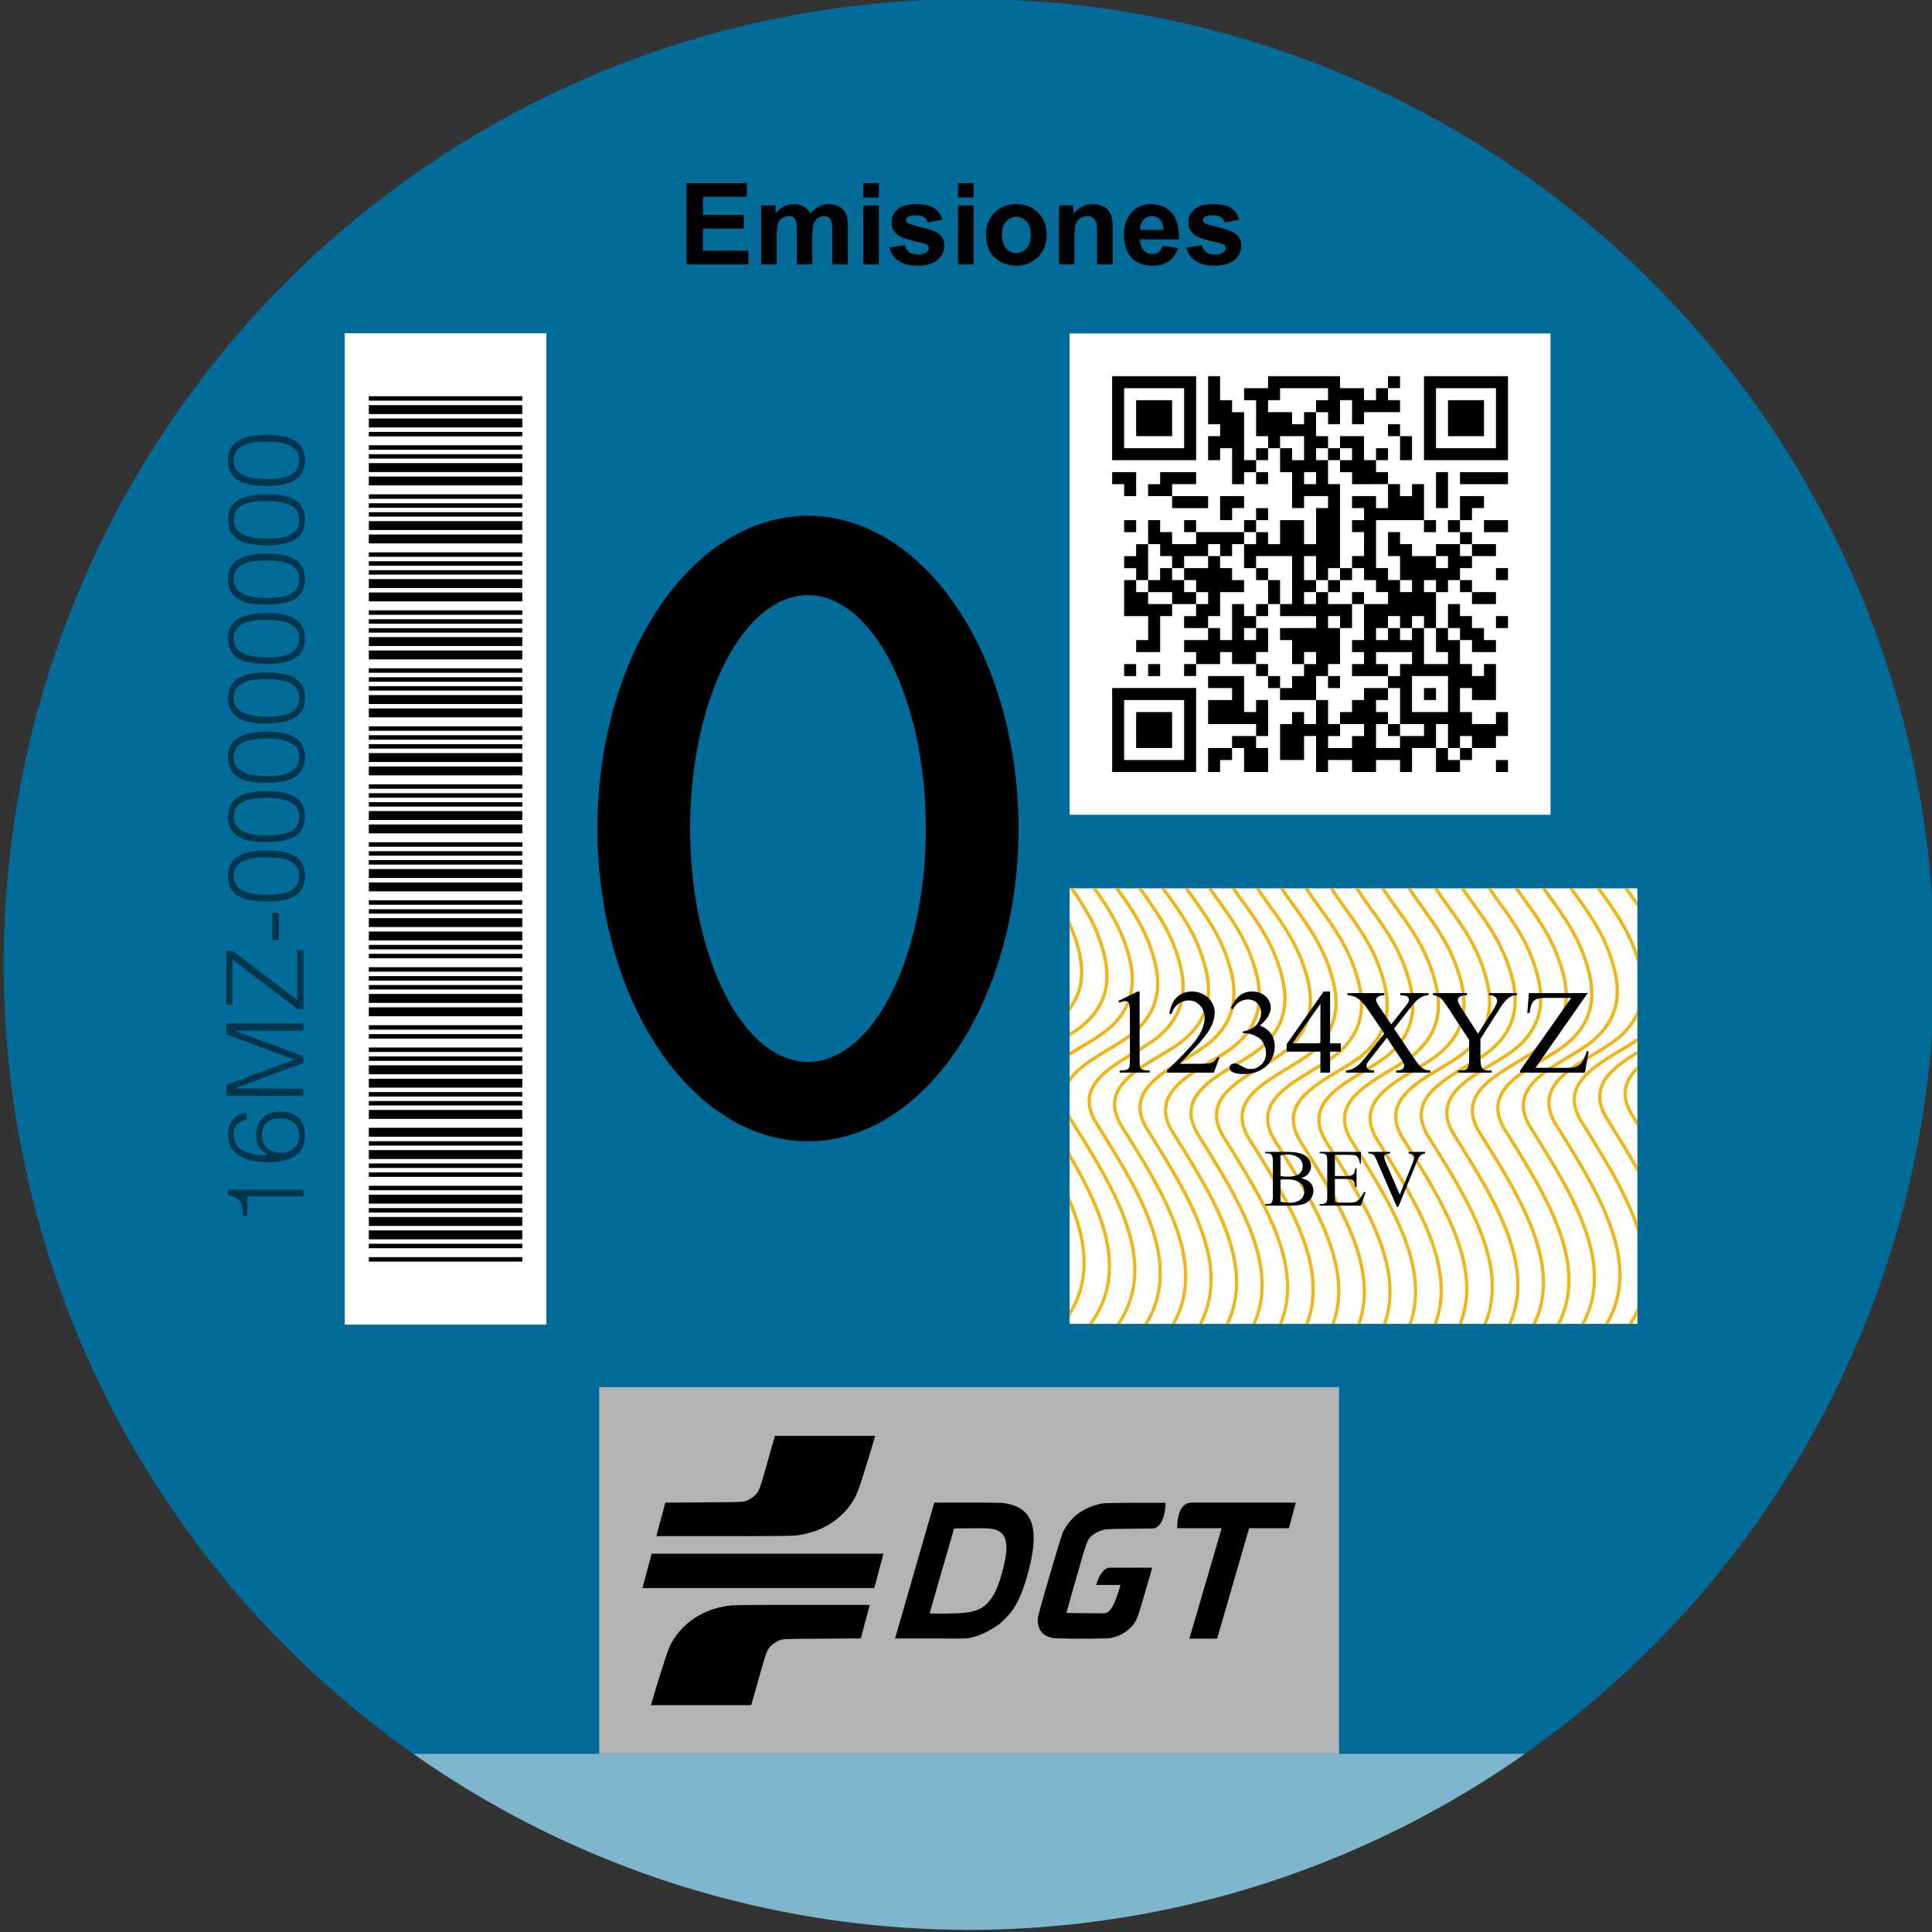 <svg xmlns="http://www.w3.org/2000/svg" width="500.2" height="500.2" viewBox="0 0 132.345 132.345"><rect x="0" y="0" width="132.345" height="132.345" fill="#333333" stroke="none"/><g transform="matrix(1.582 0 0 1.582 1076.624 -439.746)"><circle style="opacity:1;fill:#016c9a;fill-opacity:1;fill-rule:nonzero;stroke:none;stroke-width:.335;stroke-linecap:butt;stroke-linejoin:miter;stroke-miterlimit:4;stroke-dasharray:none;stroke-dashoffset:0;stroke-opacity:1;paint-order:fill markers stroke" cx="-638.583" cy="319.729" r="41.803"/><path style="opacity:1;fill:#fff;fill-opacity:1;fill-rule:nonzero;stroke:none;stroke-width:.227;stroke-linecap:butt;stroke-linejoin:miter;stroke-miterlimit:4;stroke-dasharray:none;stroke-dashoffset:0;stroke-opacity:1;paint-order:fill markers stroke" d="M-634.232 292.406h20.824v20.843h-20.824z"/><path style="opacity:1;fill:#fff;fill-opacity:1;fill-rule:nonzero;stroke:none;stroke-width:.225;stroke-linecap:butt;stroke-linejoin:miter;stroke-miterlimit:4;stroke-dasharray:none;stroke-dashoffset:0;stroke-opacity:1;paint-order:fill markers stroke" d="M-665.619 292.397h8.731v42.928h-8.731z"/><g style="font-style:normal;font-weight:400;font-size:40px;line-height:125%;font-family:sans-serif;letter-spacing:0;word-spacing:4.26px;opacity:.5;fill:#000;fill-opacity:1;stroke:none;stroke-width:1px;stroke-linecap:butt;stroke-linejoin:miter;stroke-opacity:1" aria-label="16MZ-00000000"><path style="font-style:normal;font-variant:normal;font-weight:400;font-stretch:normal;font-family:HelvLight;-inkscape-font-specification:HelvLight;letter-spacing:.98px" d="M-569.227 436.12h-2.56v-20.96h-7.28v-1.68q3.96 0 5.56-1.2 1.64-1.2 2.24-4.36h2.04zM-540.061 427.52q0 4.32-2.4 6.76-2.36 2.4-6.56 2.4-4.76 0-7.24-3.12-2.72-3.4-2.72-10.48 0-6.08 1.92-9.92 2.6-5.24 8.32-5.24 3.28 0 5.4 1.6 2.4 1.84 2.84 5.32h-2.64q-.44-2.16-1.68-3.4-1.4-1.36-3.68-1.36-4.28 0-6.24 3.72-1.68 3.2-1.68 9.04 1.52-2.24 3.2-3.32 1.72-1.08 4.08-1.08 4.32 0 6.68 2.4 2.4 2.36 2.4 6.68zm-2.56-.16q0-3.16-1.52-4.88-1.64-1.88-4.88-1.88-2.96 0-4.72 2.04-1.72 2.04-1.72 4.92 0 2.92 1.56 4.84 1.72 2.12 4.88 2.12 3.04 0 4.72-1.96 1.68-2 1.68-5.2zM-507.175 436.12h-2.72v-25.68l-9.52 25.68h-2.56l-9.48-25.68-.08 25.68h-2.72v-28.8h4.16l9.44 25.4 9.36-25.4h4.12zM-479.876 436.12h-21.92v-2.28l18.44-24.2h-16.88v-2.32h20.24v2.28l-18.44 24.2h18.56zM-465.882 426.96h-10.12v-2.48h10.12z" transform="matrix(0 -.116 .116 0 -717.995 263.451)"/><path style="letter-spacing:-.103px" d="M-442.623 422.56q0 6.44-1.8 9.8-2.32 4.32-7.68 4.32-5.4 0-7.72-4.24-1.88-3.44-1.88-10.16 0-6.52 1.72-9.88 2.32-4.48 7.84-4.48t7.8 4.6q1.72 3.44 1.72 10.04zm-2.56-.36q0-5.72-1.4-8.6-1.72-3.52-5.64-3.52-3.76 0-5.48 3.68-1.44 3.08-1.44 8.8 0 5.36 1.2 8.12 1.68 3.84 5.8 3.84t5.76-4q1.2-2.88 1.2-8.32zM-420.46 422.56q0 6.44-1.8 9.8-2.32 4.32-7.68 4.32-5.4 0-7.72-4.24-1.88-3.44-1.88-10.16 0-6.52 1.72-9.88 2.32-4.48 7.84-4.48t7.8 4.6q1.72 3.44 1.72 10.04zm-2.56-.36q0-5.72-1.4-8.6-1.72-3.52-5.64-3.52-3.76 0-5.48 3.68-1.44 3.08-1.44 8.8 0 5.36 1.2 8.12 1.68 3.84 5.8 3.84t5.76-4q1.2-2.88 1.2-8.32zM-398.298 422.56q0 6.44-1.8 9.8-2.32 4.32-7.68 4.32-5.4 0-7.72-4.24-1.88-3.44-1.88-10.16 0-6.52 1.72-9.88 2.32-4.48 7.84-4.48t7.8 4.6q1.72 3.44 1.72 10.04zm-2.56-.36q0-5.72-1.4-8.6-1.72-3.52-5.64-3.52-3.76 0-5.48 3.68-1.44 3.08-1.44 8.8 0 5.36 1.2 8.12 1.68 3.84 5.8 3.84t5.76-4q1.2-2.88 1.2-8.32zM-376.136 422.56q0 6.44-1.8 9.8-2.32 4.32-7.68 4.32-5.4 0-7.72-4.24-1.88-3.44-1.88-10.16 0-6.52 1.72-9.88 2.32-4.48 7.84-4.48t7.8 4.6q1.72 3.44 1.72 10.04zm-2.56-.36q0-5.72-1.4-8.6-1.72-3.52-5.64-3.52-3.76 0-5.48 3.68-1.44 3.08-1.44 8.8 0 5.36 1.2 8.12 1.68 3.84 5.8 3.84t5.76-4q1.2-2.88 1.2-8.32zM-353.973 422.56q0 6.44-1.8 9.8-2.32 4.32-7.68 4.32-5.4 0-7.72-4.24-1.88-3.44-1.88-10.16 0-6.52 1.72-9.88 2.32-4.48 7.84-4.48t7.8 4.6q1.72 3.44 1.72 10.04zm-2.56-.36q0-5.72-1.4-8.6-1.72-3.52-5.64-3.52-3.76 0-5.48 3.68-1.44 3.08-1.44 8.8 0 5.36 1.2 8.12 1.68 3.84 5.8 3.84t5.76-4q1.2-2.88 1.2-8.32zM-331.81 422.56q0 6.44-1.8 9.8-2.32 4.32-7.68 4.32-5.4 0-7.72-4.24-1.88-3.44-1.88-10.16 0-6.52 1.72-9.88 2.32-4.48 7.84-4.48t7.8 4.6q1.72 3.44 1.72 10.04zm-2.56-.36q0-5.72-1.4-8.6-1.72-3.52-5.64-3.52-3.76 0-5.48 3.68-1.44 3.08-1.44 8.8 0 5.36 1.2 8.12 1.68 3.84 5.8 3.84t5.76-4q1.2-2.88 1.2-8.32zM-309.648 422.56q0 6.44-1.8 9.8-2.32 4.32-7.68 4.32-5.4 0-7.72-4.24-1.88-3.44-1.88-10.16 0-6.52 1.72-9.88 2.32-4.48 7.84-4.48t7.8 4.6q1.72 3.44 1.72 10.04zm-2.56-.36q0-5.72-1.4-8.6-1.72-3.52-5.64-3.52-3.76 0-5.48 3.68-1.44 3.08-1.44 8.8 0 5.36 1.2 8.12 1.68 3.84 5.8 3.84t5.76-4q1.2-2.88 1.2-8.32zM-287.486 422.56q0 6.44-1.8 9.8-2.32 4.32-7.68 4.32-5.4 0-7.72-4.24-1.88-3.44-1.88-10.16 0-6.52 1.72-9.88 2.32-4.48 7.84-4.48t7.8 4.6q1.72 3.44 1.72 10.04zm-2.56-.36q0-5.72-1.4-8.6-1.72-3.52-5.64-3.52-3.76 0-5.48 3.68-1.44 3.08-1.44 8.8 0 5.36 1.2 8.12 1.68 3.84 5.8 3.84t5.76-4q1.2-2.88 1.2-8.32z" transform="matrix(0 -.116 .116 0 -717.995 263.451)"/></g><path style="opacity:1;fill:#fff;fill-opacity:1;fill-rule:nonzero;stroke:none;stroke-width:.231;stroke-linecap:butt;stroke-linejoin:miter;stroke-miterlimit:4;stroke-dasharray:none;stroke-dashoffset:0;stroke-opacity:1;paint-order:fill markers stroke" d="M-634.232 316.434h24.586v18.858h-24.586z"/><path style="opacity:1;fill:#b3b3b3;fill-opacity:1;fill-rule:nonzero;stroke:none;stroke-width:.226;stroke-linecap:butt;stroke-linejoin:miter;stroke-miterlimit:4;stroke-dasharray:none;stroke-dashoffset:0;stroke-opacity:1;paint-order:fill markers stroke" d="M-654.6 338.033h32.035v15.878H-654.6z"/><path style="opacity:.5;fill:#fff;fill-opacity:1;fill-rule:nonzero;stroke:none;stroke-width:.227;stroke-linecap:butt;stroke-linejoin:miter;stroke-miterlimit:4;stroke-dasharray:none;stroke-dashoffset:0;stroke-opacity:1;paint-order:fill markers stroke" d="M-662.646 353.911a41.873 41.873 0 0 0 11.417 5.662 42.05 42.05 0 0 0 12.646 1.959 42.124 42.124 0 0 0 12.626-1.952 41.996 41.996 0 0 0 11.438-5.669z"/><path d="M-646.99 340.143c-.123.416-.238.834-.357 1.25-.267.946-.318 1.09-.436 1.246a1.143 1.143 0 0 1-.468.321c-.146.05-.158.05-1.816.061l-1.67.012-.388 1.45h2.906c2.48 0 2.972-.006 3.187-.033.983-.13 1.789-.593 2.314-1.33.25-.352.323-.538.71-1.788.196-.63.36-1.19.35-1.19h-2.163zm6.902 2.89-.055.182c-.03.1-.41 1.414-.844 2.918l-.802 2.783h1.56c1.684 0 1.553.031 2.042-.129.27-.089.704-.33.942-.522.158-.129.414-.4.527-.556.286-.4.529-1 .735-1.82.446-1.773.155-2.682-1.136-2.84-.175-.014-.8-.016-1.636-.016zm11.14 0c-.23 0-.621.142-.621 1.107h1.918l-.016.06c-.02.082-1.336 4.584-1.362 4.662l-.02.06h1.205l.66-2.28.694-2.392.033-.11h1.722l.296-1.107h-2.038zm-1.133.006h-1.335c-1.149.008-1.355.014-1.489.046-.77.184-1.29.578-1.615 1.225-.078.157-1 3.297-1.07 3.647-.03.147-.031.2-.009.331.056.323.261.526.61.602.202.044 2.315.045 2.542.002.34-.066.613-.206.84-.432.262-.263.289-.327.638-1.521.171-.586.313-1.088.313-1.088-.915-.001-.412-.005-.915-.001h-.913c-.251 0-.433.303-.517.521-.039.1-.078.227-.078.227H-632.028c-.276.931-.452 1.229-.744 1.229l-.797-.007a37.509 37.509 0 0 1-.801-.011c-.002-.002.19-.682.426-1.51.463-1.619.477-1.657.672-1.83.113-.1.312-.201.5-.255.113-.032.285-.04 1.14-.05l1.008-.013c.337-.019.543-.522.543-1.112zm-8.136 1.104c.577-.001.704.02.89.11.4.194.462.7.204 1.687-.2.766-.406 1.2-.707 1.484-.264.248-.546.35-1.08.39-.351.027-1.38.032-1.38.007 0-.009.238-.838.529-1.843l.528-1.827.74-.006.276-.002zm-14.112 1.104-.398 1.484h10.038l.397-1.484zm6.538 2.214c-2.48 0-2.972.006-3.186.034-.983.128-1.79.592-2.315 1.33-.25.351-.323.537-.71 1.787-.196.631-.36 1.19-.349 1.19h4.332c.122-.417.238-.835.357-1.252.267-.945.317-1.09.435-1.245.092-.12.302-.265.468-.32.146-.05.158-.05 1.816-.062l1.67-.011.388-1.45z" style="opacity:1;fill:#000;fill-opacity:1;stroke-width:.056"/><path style="fill:#000;stroke:none;stroke-width:.052" d="M-632.39 294.258v3.636H-628.752V294.258H-631.87zm4.156 0v2.077h.52v.52h-.52V297.894h.52v-.52h.518V298.933h.52v-.52h.52v-.52h-.52V295.817h-.52v-.52h-.519v-1.038zm2.077 3.636h.52v-.52h-.52zm.52-.52h.519v-.52H-624.079v1.04h-.52v-.52h-.519V298.413h.52V299.97h.519v-.52h1.038v.52h-.519V301.53h-.52v-1.04h-1.038v1.04h-.52v-.52h-.519v.52h-.52v1.038h.52v-.52H-624.598V304.126h-.52v.52H-623.559v.519H-625.119v.519h.52V306.723h.519v-.52h.52v.52h-.52v.52h-.52v.518h-.519v.52H-623.559V307.242h.518v-.52h.52v-1.558h-.52v-.519h.52v.52h.52v-1.04h-1.04v-.518h-.519v.519h-.52v-.52h.52v-.519h-.52V302.048h.52v1.04h.52v-.52h.519V298.932h-.52v-1.038h-.519v-.52h.52v-.52h-.52v-1.038h-.52v.52h-.519v-.52H-625.638v-.52h.52v-.519h2.077v.52h-.519v.52h.52v.518h.519V295.296h.52v1.04h.519v-.52h.519v-.52h-.52v-.519H-622.521v-.519h-3.116v.52H-626.676v.519h.52v1.558h.52zm2.596 0v.52h.52v-.52zm.52 0h.52v.52h-.52v.519h.52v.52h1.038v-1.04h-.52V296.855H-622.521zm0 5.194v.52h.52v-.52zm.52 0h.519v.52h.519V299.45H-622.002v.52h.52v.52h-.52v.519h.52v1.038h-.52zm-.52.52h-.52v.519h.52zm.52 1.038h.519v-.52h-.52zm.519 0V305.684h-.52v.52h.52v.519h-.52v.52H-620.963V304.124zm-1.559 3.116v.52h.52v-.52zm-.519 1.039V309.32h-.52v-.52h-.519v.52h-.519V310.878H-624.079v-1.04h.52V311.398h.518v-.52h1.04v.52h1.038v-3.636h-.52v.52h-.519v.52h-.52v.519h1.04v.519h-.52v.52H-623.04v-.52h.52v-.52h-.52V308.28zm-1.558-.52v-.519h-.52v.52zm-.52-.519v-.52h-.519v.52zm-.519-.52v-.519h.52V305.164h-.52v.52h-.52v-.52h.52v-.519h-.52v-.52h-.519V305.685h-.519v-.52h-.52v.52h-1.038v.52h.52v.519H-627.715v-.52h.518v.52h.52zm-2.597 0h-.519v.52h.52zm.52-1.557v-.52h.52v-1.038h1.038v-.52h-.52v-.52h-.519v-.519h-.52v.52h-1.038v.52h.52v.519h.519v.519h-.52v.52h-.519v.519h.52zm-.52-1.04v-.518h-.519v-.52h-.52v-.52h-.519v.52h-.52v.52h1.04v.519h.519zm-1.038 0h-1.04v-.518h-.518v-.52h-.52V304.646H-630.83v1.038h-.52v.52h1.04V304.644h.519zm-1.558-1.038h.519V301.53h-.52v.52h-.519v.519h.52zm.519-1.558h.52v.52h.519v.519h.519v-.52H-628.234v-.519h.52v.52h.518v-.52h.52v-.52H-628.754v.52H-629.793v-.52h-.519v-.519h-.52v.52zm2.077-.52v-.519h-.519v.52zm2.078 0h.52v-.519h-.52zm.52-.519h.519v-.519h-.52zm0 4.155h.519v-.52h-.52zm.519-.52h.519v-1.038h-.52v.52zm0-1.038v-.52h-.52v.52zm-.52-4.674v.52h.52v-.52zm5.713-4.155v.52h-.52V295.816h1.04v-.52h-.52v-.52h.52v-.519zm1.558 0v3.636H-615.25V294.258H-618.367zm-12.984.52H-629.273v2.597h-2.597v-2.079zm13.504 0h2.596v2.597H-618.367v-2.079zm-12.984.519v1.558H-629.792V295.296h-1.04zm13.503 0v1.558H-616.288V295.296h-1.04zm-2.597 1.038v.52h.52v-.52zm.52.52V297.894h.519v-1.04zm-1.04.52v.519h.52v-.52zm-11.425 1.038v.52h.52v.519h.519v-1.04h-.52zm2.077 0v.52h-.52v.519h1.04v-.52H-628.753v-.52h-1.04zm.52 1.039v.519H-628.234v-.52H-629.273zm5.713-1.04h.52v.52h-.52zm3.116 0v.52h.52V299.971h-.52v.52H-618.885V298.931h-.52v.52h-.52v-.52h-.519v-.52zm2.077 2.078v.52h.52v-.52zm.52-2.077V299.97h.519V298.412zm1.038 0v.52H-615.25v-.52H-616.81zm-10.387 1.039V300.49h.52v-.52h.519v-.52h-.52zm10.387 0V300.49h.52v-.52h.52v-.52h-.52zm0 1.038h-.519v.52h.52zm0 .52v.52h.52v-.52zm.52.52v.518h1.038v-.519h-.519zm0 .518h-.52v-.519H-618.367v.52h.52v.519h-.52v-.52H-619.405v-.519h-.518v-.52h-.52v1.04h.52V303.087h.519v.519h-.52v-.52h-.519v-.52h-.52v1.04h.52v.519h-.52V305.165h.52v.519h-.52v.52H-619.404v.519h-.52v.52h-.519v-.52h-.52v.52h.52v.518h-.52v.52h.52v-.52h.52V309.32H-618.885v.519h-1.04v.52H-620.963v.519h1.04v.519h.519V310.358H-618.366v-1.038h.519V310.359h.52v-.52h.519v.52h1.038v-.52h.52V308.8h-.52v.52H-616.809v-.52h-.519V307.761h.52v.52h1.038V306.722h-.519v.52h-.52v-.52h-.519v-1.038h-.519v-.52h-.52v1.04h.52v.519H-618.886V305.164h-.52v.52h-.518v-.52h-.52v-.519h.52v.52h.519v-.52h.52v.52h.519v-1.558h-.52v-.52h.52v.52h.519v-.52h.52v-.52h.519zm-.52 1.04v.519h.52v-.52zm.52.519v.519h1.038v-.52h-.519zm-1.039 1.558h.52v.519h.519v.52h1.038v-.52h-.519v-.52h-.52v-.519h-.519v-.52h-.519v.52zm1.039 5.193h-.52v.52h.52zm-.52.52h-.519v-.52h-.52V311.397h1.04zm-2.596-1.04v-.518h-.52v-.52h-.52v.52h.52v.519zm-11.946-9.348v.52h.52v-.52zm15.581 0v.52H-615.25v-.52h-.52zm.52 2.078v.52h.519v-.52zm0 2.077v.52h.519v-.52zm-16.1 2.078v.52h.519v-.52zm1.038 0v.52h.52v-.52zm2.597.52v.518h1.038v.52H-628.235V309.32h2.079v.519h.519V308.28h-.52v.52h-.52V307.242h-1.038zm2.077 2.596H-627.196v.52h.52v1.038H-625.637V310.358h-.52zm-1.039.52H-628.235v1.038h.52v-.52h.52zm7.79-3.117H-617.846V308.801H-619.406v-1.04zm-12.983.52V311.396H-628.753v-3.636H-631.87zm13.503 0v.519h.52v-.52zm-12.984.519H-629.273V310.878h-2.597V308.8zm.52.52v1.558H-629.792V308.8h-1.04zm15.58 2.077v.519h.52v-.52z"/><path d="M-664.576 332.597h6.645v-.193h-6.645zm0-.58h6.645v-.193h-6.645zm0-.386h6.645v-.386h-6.645zm0-.58h6.645v-.386h-6.645zm0-.579h6.645v-.193h-6.645zm0-.386h6.645v-.387h-6.645zm0-.58h6.645v-.193h-6.645zm0-.58h6.645v-.192h-6.645zm0-.385h6.645v-.194h-6.645zm0-.387h6.645v-.386h-6.645zm0-.58h6.645v-.192h-6.645zm0-.386h6.645v-.386h-6.645zm0-.772h6.645v-.387h-6.645zm0-.58h6.645v-.193h-6.645zm0-.386h6.645v-.193h-6.645zm0-.386h6.645v-.387h-6.645zm0-.58h6.645v-.386h-6.645zm0-.58h6.645v-.192h-6.645zm0-.386h6.645v-.193h-6.645zm0-.579h6.645v-.193h-6.645zm0-.386h6.645v-.193h-6.645zm0-.58h6.645v-.386h-6.645zm0-.58h6.645v-.386h-6.645zm0-.579h6.645v-.193h-6.645zm0-.386h6.645v-.193h-6.645zm0-.386h6.645v-.193h-6.645zm0-.58h6.645v-.193h-6.645zm0-.386h6.645v-.193h-6.645zm0-.386h6.645v-.387h-6.645zm0-.58h6.645v-.386h-6.645zm0-.58h6.645v-.192h-6.645zm0-.386h6.645v-.193h-6.645zm0-.58h6.645v-.385h-6.645zm0-.579h6.645v-.386h-6.645zm0-.579h6.645v-.193h-6.645zm0-.386h6.645v-.194h-6.645zm0-.387h6.645v-.193h-6.645zm0-.58h6.645v-.385h-6.645zm0-.579h6.645v-.386h-6.645zm0-.58h6.645v-.192h-6.645zm0-.385h6.645v-.194h-6.645zm0-.387h6.645v-.193h-6.645zm0-.58h6.645v-.385h-6.645zm0-.579h6.645v-.386h-6.645zm0-.58h6.645v-.192h-6.645zm0-.385h6.645v-.194h-6.645zm0-.387h6.645v-.193h-6.645zm0-.58h6.645v-.385h-6.645zm0-.579h6.645v-.386h-6.645zm0-.58h6.645v-.192h-6.645zm0-.385h6.645v-.194h-6.645zm0-.387h6.645v-.193h-6.645zm0-.58h6.645v-.385h-6.645zm0-.579h6.645v-.386h-6.645zm0-.58h6.645v-.192h-6.645zm0-.385h6.645v-.194h-6.645zm0-.387h6.645v-.193h-6.645zm0-.58h6.645v-.386h-6.645zm0-.579h6.645v-.386h-6.645zm0-.58h6.645v-.192h-6.645zm0-.385h6.645v-.194h-6.645zm0-.387h6.645v-.193h-6.645zm0-.58h6.645v-.386h-6.645zm0-.579h6.645v-.386h-6.645zm0-.58h6.645v-.192h-6.645zm0-.385h6.645v-.194h-6.645zm0-.387h6.645v-.193h-6.645zm0-.58h6.645v-.386h-6.645zm0-.579h6.645v-.386h-6.645zm0-.58h6.645v-.192h-6.645zm0-.385h6.645v-.194h-6.645zm0-.58h6.645v-.193h-6.645zm0-.386h6.645v-.387h-6.645zm0-.58h6.645v-.386h-6.645zm0-.58h6.645v-.192h-6.645z" style="fill:#000;stroke-width:.207"/><g style="font-style:normal;font-weight:400;font-size:40px;line-height:125%;font-family:sans-serif;letter-spacing:0;word-spacing:4.26px;opacity:1;fill:#000;fill-opacity:1;stroke:none;stroke-width:1px;stroke-linecap:butt;stroke-linejoin:miter;stroke-opacity:1" aria-label="Emisiones"><path style="font-style:normal;font-variant:normal;font-weight:700;font-stretch:normal;font-family:Arial;-inkscape-font-specification:'Arial Bold';fill:#000" d="M2562.637 1031.733v-28.632h21.23v4.843h-15.449v6.348h14.375v4.824h-14.375v7.793h15.996v4.824zM2588.906 1010.991h5.059v2.832q2.715-3.3 6.465-3.3 1.992 0 3.457.82 1.465.82 2.402 2.48 1.367-1.66 2.95-2.48 1.581-.82 3.378-.82 2.285 0 3.867.937 1.582.918 2.364 2.715.566 1.328.566 4.297v13.261h-5.488v-11.855q0-3.086-.567-3.984-.761-1.172-2.343-1.172-1.153 0-2.168.703-1.016.703-1.465 2.07-.45 1.348-.45 4.277v9.961h-5.488v-11.367q0-3.027-.293-3.906t-.918-1.309q-.605-.43-1.66-.43-1.27 0-2.285.684-1.016.684-1.465 1.973-.43 1.289-.43 4.277v10.078h-5.488zM2624.863 1008.179v-5.078h5.489v5.078zm0 23.554v-20.742h5.489v20.742zM2634.023 1025.815l5.508-.84q.352 1.602 1.426 2.442 1.074.82 3.008.82 2.129 0 3.203-.78.723-.548.723-1.466 0-.625-.391-1.035-.41-.39-1.836-.723-6.64-1.464-8.418-2.675-2.46-1.68-2.46-4.668 0-2.696 2.128-4.532 2.129-1.836 6.602-1.836 4.257 0 6.328 1.387 2.07 1.387 2.851 4.102l-5.176.957q-.331-1.211-1.269-1.856-.918-.644-2.637-.644-2.168 0-3.105.605-.625.43-.625 1.114 0 .585.547.996.742.546 5.117 1.543 4.394.996 6.133 2.441 1.718 1.465 1.718 4.082 0 2.852-2.382 4.902-2.383 2.051-7.051 2.051-4.238 0-6.719-1.719-2.46-1.718-3.223-4.668zM2658.223 1008.179v-5.078h5.488v5.078zm0 23.554v-20.742h5.488v20.742zM2668.047 1021.07q0-2.735 1.347-5.294 1.348-2.558 3.81-3.906 2.48-1.348 5.526-1.348 4.707 0 7.715 3.067 3.008 3.047 3.008 7.715 0 4.707-3.047 7.812-3.027 3.086-7.637 3.086-2.851 0-5.449-1.289-2.578-1.289-3.926-3.77-1.347-2.5-1.347-6.074zm5.625.292q0 3.086 1.465 4.727 1.465 1.64 3.613 1.64 2.148 0 3.594-1.64 1.465-1.64 1.465-4.766 0-3.047-1.465-4.687-1.446-1.64-3.594-1.64-2.148 0-3.613 1.64-1.465 1.64-1.465 4.726zM2712.637 1031.733h-5.489v-10.585q0-3.36-.351-4.336-.352-.997-1.153-1.543-.78-.547-1.894-.547-1.426 0-2.559.781-1.132.781-1.562 2.07-.41 1.29-.41 4.766v9.394h-5.488v-20.742h5.097v3.047q2.715-3.516 6.836-3.516 1.816 0 3.32.665 1.504.644 2.266 1.66.781 1.015 1.074 2.304.313 1.29.313 3.692zM2730.234 1025.132l5.47.918q-1.056 3.008-3.34 4.59-2.266 1.562-5.684 1.562-5.41 0-8.008-3.535-2.05-2.832-2.05-7.148 0-5.157 2.694-8.067 2.696-2.93 6.817-2.93 4.629 0 7.305 3.067 2.675 3.047 2.558 9.355h-13.75q.06 2.442 1.328 3.809 1.27 1.348 3.164 1.348 1.29 0 2.168-.704.88-.703 1.328-2.265zm.313-5.547q-.06-2.383-1.23-3.613-1.173-1.25-2.852-1.25-1.797 0-2.969 1.308-1.172 1.309-1.152 3.555zM2738.555 1025.815l5.508-.84q.351 1.602 1.425 2.442 1.075.82 3.008.82 2.129 0 3.203-.78.723-.548.723-1.466 0-.625-.39-1.035-.41-.39-1.837-.723-6.64-1.464-8.418-2.675-2.46-1.68-2.46-4.668 0-2.696 2.128-4.532 2.13-1.836 6.602-1.836 4.258 0 6.328 1.387 2.07 1.387 2.852 4.102l-5.176.957q-.332-1.211-1.27-1.856-.918-.644-2.636-.644-2.168 0-3.106.605-.625.43-.625 1.114 0 .585.547.996.742.546 5.117 1.543 4.395.996 6.133 2.441 1.719 1.465 1.719 4.082 0 2.852-2.383 4.902-2.383 2.051-7.05 2.051-4.24 0-6.72-1.719-2.46-1.718-3.222-4.668z" transform="matrix(.123 0 0 .123 -966.023 162.513)"/></g><path d="M-645.56 300.301a9.118 13.543 0 0 0-9.118 13.543 9.118 13.543 0 0 0 9.118 13.544 9.118 13.543 0 0 0 9.118-13.544 9.118 13.543 0 0 0-9.118-13.543zm0 3.438a5.101 10.105 0 0 1 5.102 10.105 5.101 10.105 0 0 1-5.102 10.105 5.101 10.105 0 0 1-5.101-10.105 5.101 10.105 0 0 1 5.101-10.105z" style="opacity:1;fill:#000;fill-opacity:1;fill-rule:nonzero;stroke:none;stroke-width:.907;stroke-linecap:butt;stroke-linejoin:miter;stroke-miterlimit:4;stroke-dasharray:none;stroke-dashoffset:0;stroke-opacity:1;paint-order:fill markers stroke"/><path style="color:#000;font-style:normal;font-variant:normal;font-weight:400;font-stretch:normal;font-size:medium;line-height:normal;font-family:sans-serif;font-variant-ligatures:normal;font-variant-position:normal;font-variant-caps:normal;font-variant-numeric:normal;font-variant-alternates:normal;font-feature-settings:normal;text-indent:0;text-align:start;text-decoration:none;text-decoration-line:none;text-decoration-style:solid;text-decoration-color:#000;letter-spacing:normal;word-spacing:normal;text-transform:none;writing-mode:lr-tb;direction:ltr;text-orientation:mixed;dominant-baseline:auto;baseline-shift:baseline;text-anchor:start;white-space:normal;shape-padding:0;clip-rule:nonzero;display:inline;overflow:visible;visibility:visible;opacity:1;isolation:auto;mix-blend-mode:normal;color-interpolation:sRGB;color-interpolation-filters:linearRGB;solid-color:#000;solid-opacity:1;vector-effect:none;fill:#f0b618;fill-opacity:1;fill-rule:evenodd;stroke:none;stroke-width:.145;stroke-linecap:butt;stroke-linejoin:miter;stroke-miterlimit:4;stroke-dasharray:none;stroke-dashoffset:0;stroke-opacity:1;color-rendering:auto;image-rendering:auto;shape-rendering:auto;text-rendering:auto;enable-background:accumulate" d="M-634.232 316.434v.005c.454.641.92 1.354 1.227 2.224.192.544.356 1.156.311 1.772-.045.617-.294 1.24-.944 1.82-.166.148-.371.29-.594.433v.174c.256-.162.495-.326.69-.5.675-.602.945-1.267.992-1.916.048-.649-.124-1.28-.318-1.831-.301-.854-.75-1.556-1.19-2.181zm.979 0c.49.684 1.012 1.446 1.346 2.392.192.544.356 1.156.311 1.772-.045.617-.295 1.238-.945 1.819-.42.375-1.083.72-1.69 1.11v.174c.617-.402 1.324-.763 1.787-1.176.674-.603.945-1.268.992-1.916.048-.649-.124-1.28-.319-1.831-.327-.93-.83-1.679-1.305-2.344zm.982 0c.522.727 1.1 1.53 1.462 2.553.192.544.356 1.156.311 1.772-.045.616-.295 1.237-.945 1.817-.567.507-1.578.957-2.295 1.54-.19.153-.358.317-.494.496v.26c.136-.232.339-.445.585-.644.694-.563 1.702-1.01 2.3-1.543.675-.603.946-1.268.993-1.916.047-.648-.124-1.279-.319-1.83-.355-1.005-.914-1.8-1.42-2.505zm.993 0c.548.766 1.182 1.608 1.569 2.702.192.544.356 1.155.31 1.771-.044.616-.294 1.238-.944 1.818-.567.506-1.578.957-2.296 1.539-.359.29-.647.618-.763 1.012a1.31 1.31 0 0 0-.052.307c-.015.319.081.672.324 1.063 1.028 1.655 2.147 3.413 2.572 5.112.307 1.228.256 2.419-.447 3.534h.166c.678-1.13.728-2.344.421-3.569-.434-1.734-1.562-3.5-2.59-5.153-.308-.497-.359-.9-.255-1.253.103-.352.368-.66.715-.941.694-.563 1.703-1.009 2.301-1.543.675-.602.946-1.267.993-1.915.047-.648-.124-1.279-.32-1.83-.38-1.078-.993-1.912-1.526-2.654zm1.002 0c.568.802 1.258 1.68 1.667 2.841.192.544.356 1.156.311 1.772-.045.615-.294 1.237-.944 1.817-.567.507-1.578.956-2.296 1.539-.358.29-.647.618-.763 1.013a1.31 1.31 0 0 0-.052.306c-.016.319.081.672.324 1.064 1.028 1.654 2.147 3.412 2.572 5.111.294 1.177.262 2.32-.36 3.395h.16c.601-1.09.634-2.255.34-3.43-.434-1.734-1.562-3.5-2.59-5.153-.308-.497-.359-.9-.255-1.253.103-.352.369-.66.715-.94.694-.564 1.703-1.01 2.3-1.544.676-.602.946-1.267.994-1.915.047-.648-.125-1.278-.32-1.83-.404-1.146-1.07-2.016-1.625-2.793zm1.009 0c.583.837 1.329 1.75 1.76 2.972.192.544.356 1.156.311 1.772-.045.615-.294 1.237-.944 1.817-.567.507-1.578.957-2.296 1.539-.359.291-.647.618-.763 1.013a1.31 1.31 0 0 0-.052.306c-.016.319.081.672.324 1.064 1.028 1.654 2.146 3.413 2.572 5.112.282 1.128.262 2.226-.29 3.263h.158c.533-1.053.554-2.17.272-3.299-.434-1.734-1.562-3.5-2.589-5.153-.309-.497-.36-.9-.256-1.253.103-.352.368-.66.715-.94.694-.564 1.703-1.01 2.301-1.544.675-.602.945-1.267.993-1.915.047-.648-.125-1.278-.32-1.83-.427-1.21-1.148-2.115-1.719-2.924zm1.018 0 .02.032c.592.86 1.378 1.796 1.825 3.062.192.544.356 1.156.311 1.772-.045.615-.294 1.237-.944 1.817-.567.507-1.578.956-2.296 1.539-.359.29-.647.618-.763 1.013a1.31 1.31 0 0 0-.052.306c-.016.319.081.672.324 1.063 1.027 1.655 2.146 3.413 2.572 5.112.271 1.085.263 2.141-.227 3.142h.158c.475-1.017.48-2.092.209-3.177-.434-1.734-1.562-3.5-2.59-5.153-.308-.497-.36-.9-.256-1.253.104-.352.37-.66.716-.941.694-.563 1.703-1.009 2.3-1.543.676-.602.946-1.267.994-1.915.047-.648-.125-1.278-.32-1.83-.448-1.27-1.224-2.207-1.805-3.046zm1.03 0 .095.143c.59.861 1.378 1.797 1.825 3.063.191.543.355 1.155.31 1.77-.045.617-.294 1.238-.944 1.819-.567.506-1.578.956-2.296 1.538-.359.291-.647.619-.763 1.013a1.31 1.31 0 0 0-.052.307c-.016.318.081.672.324 1.063 1.027 1.654 2.146 3.413 2.572 5.112.261 1.044.264 2.062-.174 3.03h.152c.425-.984.424-2.02.162-3.065-.434-1.734-1.562-3.5-2.59-5.153-.308-.498-.359-.901-.256-1.253.104-.353.37-.66.716-.941.694-.563 1.703-1.01 2.301-1.544.675-.602.945-1.266.993-1.915.047-.648-.125-1.278-.32-1.83-.456-1.294-1.257-2.244-1.841-3.096l-.04-.06zm1.04 0c.052.081.104.162.16.244.591.86 1.378 1.796 1.825 3.062.192.544.356 1.155.31 1.771-.044.616-.294 1.238-.944 1.818-.567.506-1.578.957-2.296 1.539-.359.291-.647.618-.763 1.012a1.31 1.31 0 0 0-.052.307c-.015.319.081.672.324 1.063 1.028 1.655 2.147 3.413 2.572 5.112.252 1.009.262 1.992-.13 2.93h.15c.383-.954.373-1.955.12-2.965-.434-1.734-1.562-3.5-2.589-5.153-.309-.497-.36-.9-.256-1.253.103-.352.368-.66.715-.94.694-.564 1.703-1.01 2.301-1.544.675-.602.946-1.267.993-1.915.047-.648-.124-1.279-.319-1.83-.457-1.295-1.257-2.244-1.842-3.096-.037-.054-.07-.108-.106-.162zm1.05 0c.068.11.14.219.217.33.59.86 1.377 1.796 1.824 3.062.192.544.356 1.155.311 1.771-.045.616-.295 1.238-.945 1.818-.567.506-1.577.956-2.295 1.538-.359.292-.648.619-.764 1.013a1.311 1.311 0 0 0-.051.307c-.016.319.08.672.324 1.063 1.027 1.654 2.146 3.413 2.572 5.112.244.978.262 1.932-.096 2.844h.151c.348-.928.33-1.9.085-2.88-.434-1.733-1.563-3.499-2.59-5.152-.308-.497-.36-.9-.256-1.253.104-.352.37-.66.716-.941.694-.563 1.703-1.01 2.3-1.543.676-.603.946-1.267.993-1.915.048-.648-.124-1.279-.318-1.83-.458-1.295-1.258-2.244-1.842-3.096a9.772 9.772 0 0 1-.164-.248zm1.07 0c.079.13.163.262.254.395.591.86 1.378 1.796 1.825 3.062.192.544.356 1.155.311 1.771-.045.616-.295 1.238-.945 1.818-.567.506-1.578.956-2.295 1.538-.36.292-.648.619-.764 1.013a1.312 1.312 0 0 0-.052.307c-.015.319.082.672.325 1.063 1.027 1.654 2.146 3.413 2.571 5.112.24.954.263 1.887-.068 2.78h.146c.324-.91.302-1.859.063-2.815-.434-1.734-1.563-3.5-2.59-5.153-.308-.497-.36-.9-.256-1.253.103-.352.369-.66.716-.941.694-.563 1.702-1.01 2.3-1.543.675-.603.946-1.267.993-1.915.047-.649-.124-1.279-.319-1.83-.457-1.295-1.257-2.244-1.842-3.096a9.434 9.434 0 0 1-.206-.313zm1.085 0c.087.143.178.287.278.433.59.861 1.378 1.796 1.825 3.062.192.544.356 1.156.31 1.772-.044.616-.294 1.237-.944 1.817-.567.506-1.578.957-2.296 1.539-.359.291-.647.619-.763 1.013-.029.098-.047.2-.052.307-.015.318.082.671.324 1.062 1.028 1.655 2.147 3.414 2.572 5.112.235.941.261 1.86-.055 2.741h.146c.309-.897.285-1.833.05-2.776-.435-1.734-1.563-3.5-2.59-5.153-.309-.497-.36-.9-.256-1.253.103-.352.368-.66.715-.94.694-.564 1.703-1.01 2.301-1.544.675-.602.946-1.267.993-1.915.047-.648-.124-1.278-.319-1.83-.457-1.295-1.257-2.244-1.842-3.096a8.994 8.994 0 0 1-.229-.35zm1.106 0c.087.146.18.291.282.44.59.86 1.377 1.796 1.824 3.062.192.544.356 1.156.311 1.771-.045.616-.295 1.238-.945 1.818-.567.507-1.577.957-2.295 1.539-.359.291-.648.618-.764 1.013a1.31 1.31 0 0 0-.051.306c-.016.319.08.672.324 1.063 1.027 1.655 2.146 3.413 2.572 5.112.234.938.26 1.856-.054 2.734h.147c.306-.895.282-1.828.047-2.769-.434-1.734-1.563-3.5-2.59-5.153-.308-.497-.36-.9-.256-1.253.104-.352.37-.66.716-.941.694-.563 1.703-1.009 2.3-1.543.676-.602.946-1.267.993-1.915.048-.648-.124-1.278-.318-1.83-.457-1.295-1.258-2.244-1.842-3.096a8.94 8.94 0 0 1-.233-.358zm1.123 0c.083.138.172.276.268.417.59.86 1.378 1.796 1.824 3.062.192.544.356 1.156.311 1.772-.045.615-.294 1.237-.944 1.817-.567.506-1.578.957-2.296 1.539-.359.29-.647.618-.763 1.012a1.317 1.317 0 0 0-.052.308c-.016.318.081.671.324 1.062 1.028 1.655 2.147 3.413 2.572 5.112.237.947.262 1.872-.061 2.757h.146c.315-.902.292-1.843.055-2.792-.434-1.734-1.562-3.5-2.59-5.153-.308-.497-.36-.9-.256-1.253.104-.352.37-.66.716-.941.694-.563 1.703-1.009 2.3-1.543.676-.602.946-1.267.994-1.915.047-.648-.125-1.279-.32-1.83-.457-1.295-1.257-2.244-1.841-3.096a9.17 9.17 0 0 1-.22-.335zm1.136 0c.076.123.155.246.24.37.591.861 1.378 1.796 1.825 3.062.192.544.356 1.156.311 1.771-.045.616-.294 1.238-.944 1.818-.568.506-1.579.957-2.296 1.539-.36.291-.648.618-.763 1.012a1.31 1.31 0 0 0-.052.307c-.016.319.081.672.324 1.063 1.027 1.655 2.146 3.414 2.571 5.112.241.964.264 1.904-.078 2.804h.149c.332-.916.311-1.874.07-2.839-.434-1.734-1.563-3.5-2.59-5.153-.308-.497-.36-.9-.256-1.253.104-.352.369-.66.716-.941.694-.563 1.703-1.009 2.3-1.543.676-.602.946-1.267.993-1.915.048-.648-.124-1.278-.319-1.83-.457-1.295-1.257-2.244-1.841-3.096a9.68 9.68 0 0 1-.19-.288zm1.148 0c.063.101.13.202.2.305.591.86 1.378 1.796 1.825 3.062.192.544.356 1.155.311 1.771-.045.616-.295 1.238-.945 1.818-.567.506-1.577.956-2.295 1.539-.359.29-.648.618-.764 1.012a1.31 1.31 0 0 0-.051.307c-.016.319.08.672.324 1.063 1.027 1.654 2.146 3.413 2.572 5.112.246.987.262 1.95-.106 2.87h.151c.358-.937.342-1.917.095-2.905-.434-1.734-1.563-3.5-2.59-5.153-.308-.497-.36-.9-.256-1.253.104-.352.369-.66.716-.941.694-.563 1.703-1.01 2.3-1.543.676-.603.946-1.267.993-1.915.048-.648-.124-1.279-.319-1.83-.457-1.295-1.257-2.244-1.841-3.096-.052-.075-.1-.149-.147-.223zm1.158 0c.048.076.097.15.15.227.59.861 1.377 1.797 1.824 3.063.192.543.356 1.155.311 1.77-.045.617-.294 1.238-.944 1.818-.567.507-1.578.957-2.296 1.54-.359.29-.647.618-.763 1.012a1.31 1.31 0 0 0-.052.307c-.016.318.08.672.324 1.063 1.027 1.654 2.146 3.412 2.572 5.111.253 1.015.262 2.004-.138 2.947h.15c.39-.959.382-1.966.128-2.981-.434-1.734-1.563-3.5-2.59-5.154-.308-.497-.36-.9-.256-1.253.104-.352.37-.66.716-.94.694-.564 1.703-1.01 2.3-1.544.676-.602.946-1.267.993-1.915.048-.648-.124-1.278-.319-1.83-.457-1.294-1.257-2.244-1.841-3.095l-.096-.146zm1.164 0 .092.14c.59.86 1.378 1.796 1.824 3.062.192.544.356 1.155.311 1.771-.045.616-.294 1.238-.944 1.818-.567.506-1.578.956-2.296 1.538-.359.292-.647.619-.763 1.013a1.312 1.312 0 0 0-.052.307c-.016.319.081.672.324 1.063 1.028 1.654 2.146 3.413 2.572 5.112.261 1.046.264 2.065-.175 3.034h.151c.427-.985.426-2.023.164-3.07-.434-1.733-1.562-3.499-2.59-5.152-.308-.497-.36-.9-.256-1.253.104-.352.37-.66.716-.941.694-.563 1.703-1.009 2.3-1.543.676-.602.946-1.267.994-1.915.047-.648-.125-1.279-.32-1.83-.456-1.295-1.257-2.244-1.841-3.096l-.038-.058zm1.17 0c.01.015.017.029.027.043.59.861 1.378 1.796 1.825 3.062.192.544.356 1.155.31 1.771-.044.616-.294 1.238-.944 1.818-.567.506-1.578.957-2.295 1.539-.36.29-.648.618-.764 1.012a1.312 1.312 0 0 0-.052.308c-.016.318.081.671.324 1.062 1.028 1.655 2.147 3.413 2.572 5.112.27 1.08.264 2.133-.22 3.131h.156c.47-1.014.475-2.085.204-3.166-.434-1.734-1.562-3.5-2.589-5.153-.309-.497-.36-.9-.256-1.253.103-.352.369-.66.716-.941.694-.563 1.702-1.009 2.3-1.543.675-.602.946-1.267.993-1.915.047-.648-.124-1.279-.32-1.83-.45-1.276-1.23-2.215-1.813-3.057zm1.176 0c.586.844 1.344 1.764 1.78 3 .193.544.356 1.156.311 1.771-.045.616-.294 1.238-.944 1.818-.567.506-1.578.957-2.296 1.539-.359.291-.647.618-.763 1.012-.03.099-.047.201-.052.307-.016.319.081.672.324 1.063 1.027 1.655 2.147 3.413 2.572 5.112.28 1.119.262 2.207-.275 3.236h.158c.52-1.045.537-2.153.257-3.271-.434-1.734-1.562-3.5-2.59-5.153-.308-.497-.359-.9-.255-1.253.103-.352.368-.66.715-.941.694-.563 1.703-1.009 2.301-1.543.675-.602.945-1.267.993-1.915.047-.648-.124-1.279-.32-1.83-.431-1.224-1.165-2.136-1.738-2.952zm1.184 0c.574.815 1.283 1.705 1.7 2.888.192.544.356 1.155.311 1.771-.045.616-.294 1.238-.944 1.818-.567.506-1.578.956-2.296 1.538-.359.291-.647.62-.763 1.013a1.31 1.31 0 0 0-.052.307c-.016.319.081.672.324 1.063 1.027 1.654 2.147 3.413 2.572 5.112.29 1.16.263 2.287-.333 3.348h.158c.576-1.077.605-2.225.315-3.383-.434-1.734-1.562-3.5-2.59-5.153-.308-.498-.359-.9-.255-1.253.103-.352.368-.66.715-.941.694-.563 1.703-1.01 2.301-1.544.675-.602.945-1.266.993-1.914.047-.648-.125-1.279-.32-1.83-.412-1.17-1.098-2.052-1.658-2.84zm1.19 0c.558.782 1.217 1.641 1.613 2.765.058.164.113.334.16.509v-.484l-.023-.073c-.392-1.11-1.028-1.959-1.572-2.717zm1.197 0c.189.264.382.535.576.825V317a33.76 33.76 0 0 0-.399-.566zm-24.01 1.373v.357c.046.109.09.22.13.334.192.545.356 1.157.31 1.773-.03.42-.159.84-.44 1.25v.244c.38-.48.549-.986.585-1.483.047-.649-.124-1.28-.319-1.832a6.79 6.79 0 0 0-.266-.643zm24.586 3.865c-.141.38-.39.757-.793 1.117-.567.506-1.578.957-2.296 1.539-.359.291-.647.619-.763 1.013a1.318 1.318 0 0 0-.052.307c-.015.319.081.672.324 1.063 1.028 1.655 2.147 3.414 2.572 5.113.301 1.203.258 2.372-.405 3.468h.166c.64-1.112.68-2.302.38-3.503-.435-1.734-1.563-3.5-2.59-5.154-.309-.497-.36-.901-.256-1.253.103-.353.368-.66.715-.942.694-.563 1.703-1.01 2.301-1.543.316-.282.54-.578.697-.88zm0 1.227c-.58.414-1.385.81-1.987 1.3-.359.29-.647.618-.763 1.013-.029.098-.047.2-.052.307-.015.318.081.672.324 1.063.96 1.546 1.998 3.182 2.478 4.776v-.459c-.53-1.486-1.478-2.98-2.355-4.393-.309-.497-.36-.901-.256-1.254.103-.352.368-.66.715-.942.556-.45 1.31-.827 1.896-1.233zm0 .561c-.31.19-.618.39-.885.606-.359.292-.648.62-.763 1.014-.03.098-.047.2-.052.307-.016.319.081.672.324 1.064.466.75.946 1.52 1.376 2.298v-.299c-.399-.704-.834-1.4-1.253-2.075-.309-.498-.36-.902-.256-1.255.103-.352.368-.66.715-.942a7.54 7.54 0 0 1 .794-.543zm0 .662c-.256.243-.456.512-.547.823-.029.099-.047.2-.052.307-.015.319.082.673.324 1.064l.275.446v-.276l-.152-.246c-.309-.498-.36-.902-.256-1.254.07-.239.215-.457.408-.66zm-24.586 2.072v.3l.002.004c1.028 1.654 2.147 3.413 2.572 5.113.32 1.281.254 2.523-.54 3.68h.169c.764-1.172.831-2.437.511-3.715-.434-1.735-1.562-3.5-2.589-5.154a2.57 2.57 0 0 1-.125-.228zm0 1.663v.286c.64 1.1 1.202 2.219 1.475 3.313.335 1.339.245 2.635-.653 3.836h.177c.862-1.215.95-2.536.617-3.87-.298-1.19-.923-2.392-1.616-3.565zm0 1.93v.374c.154.38.283.76.377 1.135.297 1.188.26 2.341-.377 3.425v.267c.77-1.175.838-2.444.518-3.727a9.373 9.373 0 0 0-.518-1.475zm24.586 4.755c-.099.254-.227.504-.388.75h.166c.082-.132.157-.266.222-.4z"/><g style="font-style:normal;font-variant:normal;font-weight:400;font-stretch:normal;font-size:40px;line-height:125%;font-family:'Javanese Text';-inkscape-font-specification:'Javanese Text';letter-spacing:0;word-spacing:4.26px;fill:#000;fill-opacity:1;stroke:none;stroke-width:1px;stroke-linecap:butt;stroke-linejoin:miter;stroke-opacity:1" aria-label="1234XYZ"><path style="font-style:normal;font-variant:normal;font-weight:400;font-stretch:normal;font-family:'Microsoft Himalaya';-inkscape-font-specification:'Microsoft Himalaya'" d="m-1172.066 955.848 4.316-2.11h.43v14.98q0 .782.02 1.231.019.43.098.664.078.235.195.333.117.097.332.195.39.215 1.602.215v.488h-6.68v-.488q.644 0 1.035-.059.39-.059.606-.137.214-.097.312-.234.117-.137.176-.293.137-.293.137-1.914v-9.59q0-1.133-.06-1.777-.038-.664-.156-.977-.117-.312-.312-.39-.195-.098-.508-.098-.547 0-1.348.351zM-1149.488 968.426l-1.25 3.418h-10.469v-.488q4.55-4.317 6.504-6.875 1.894-2.657 1.894-4.883 0-.84-.293-1.543-.273-.723-.761-1.23-.469-.508-1.114-.801-.625-.293-1.347-.293-1.309 0-2.344.761-1.035.762-1.543 2.246h-.469q.332-2.44 1.66-3.71 1.348-1.29 3.399-1.29 1.074 0 1.992.391.938.371 1.602 1.016.683.644 1.074 1.484.39.84.39 1.758 0 1.348-.488 2.48-.469 1.133-.976 1.856-.489.703-1.426 1.894-1.777 1.993-2.852 3.125-1.054 1.133-2.11 2.13h4.63q.879 0 1.484-.04.606-.039 1.016-.176.43-.156.723-.449.292-.293.585-.781zM-1146.969 957.469q.742-1.797 1.895-2.754 1.172-.977 2.91-.977.898 0 1.66.293.762.293 1.309.801.547.489.84 1.153.312.644.312 1.347 0 1.953-2.422 4.004 1.66.645 2.48 1.836.82 1.172.82 2.793 0 1.348-.507 2.48-.488 1.133-1.406 1.973-.918.82-2.207 1.29-1.29.448-2.871.448-.918 0-1.524-.136-.586-.117-.937-.313-.352-.215-.489-.449-.136-.254-.136-.508 0-.469.351-.703.371-.254.88-.254.116 0 .214.02.098.02.234.078.157.058.391.176.234.117.645.332.468.253.761.39.293.117.508.176.215.059.39.059h.47q.664 0 1.25-.274.605-.293 1.054-.762.469-.488.723-1.113.273-.644.273-1.328 0-.43-.098-.879-.098-.469-.273-.898-.156-.43-.371-.782-.215-.351-.469-.586-.273-.253-.684-.488-.41-.254-.879-.449-.468-.195-.976-.313-.508-.117-.996-.117h-.43v-.39q.996-.137 1.758-.528.762-.41 1.27-.957.507-.566.761-1.25.274-.683.274-1.386 0-.664-.235-1.211-.234-.567-.625-.957-.39-.41-.937-.625-.547-.215-1.153-.215-2.03 0-3.378 2.168zM-1122.418 965.301v1.855h-2.383v4.688h-2.168v-4.688h-7.52v-1.68l8.243-11.738h1.445v11.563zm-4.55 0v-8.809l-6.231 8.809zM-1110.523 962.02l3.808 5.683q.82 1.211 1.348 1.934.547.703.996 1.074.469.371.898.508.45.117 1.055.137v.488h-7.617v-.488q1.074-.02 1.406-.332.352-.313.352-.88 0-.097-.02-.175-.02-.098-.117-.254-.078-.176-.254-.43t-.45-.683l-3.007-4.551-3.73 4.766q-.313.39-.49.625-.155.234-.233.39-.078.156-.098.274v.254q0 .41.351.683.352.274 1.348.313v.488h-6.29v-.488q.645-.04 1.212-.254.566-.215 1.074-.567.527-.37 1.035-.898.508-.547 1.055-1.23l4.18-5.294-3.497-5.117q-.722-1.054-1.308-1.699-.567-.664-1.114-1.016-.527-.37-1.074-.507-.547-.157-1.21-.196v-.488h8.202v.488q-1.035.04-1.425.352-.391.293-.391.664 0 .488.625 1.406l2.734 4.082 3.145-4.004q.293-.37.45-.586.155-.234.234-.37.078-.157.098-.274.019-.117.019-.274 0-.566-.43-.761-.41-.196-1.465-.235v-.488h6.29v.488q-.9.059-1.466.332-.547.274-1.054.723-.547.469-1.66 1.875zM-1089.313 954.09h6.192v.488h-.352q-.742 0-1.601.684-.86.664-1.895 2.324l-4.277 6.738v4.454q0 .898.117 1.425.137.508.371.762.254.254.606.332.37.059.84.059h.566v.488h-7.54v-.488h.645q.47 0 .82-.078.352-.079.587-.332.234-.274.351-.782.117-.508.117-1.386v-4.22l-4.863-7.421q-.45-.664-.742-1.055-.273-.41-.43-.586-.078-.078-.273-.234-.176-.156-.45-.293-.273-.156-.605-.273-.332-.118-.703-.118v-.488h7.578v.488h-.39q-.293 0-.586.078-.293.06-.528.196-.234.136-.39.37-.137.216-.137.509-.02.234.195.664.215.41.606 1.035l3.691 5.723 3.496-5.47q.742-1.19.781-1.835-.039-.274-.136-.508-.078-.234-.293-.39-.196-.176-.528-.274-.332-.098-.84-.098zM-1067.3 954.09l-11.66 16.68h7.284q.84 0 1.465-.157.625-.156 1.113-.566.489-.41.86-1.133.37-.722.722-1.855l.43.078-.84 4.707h-14.453v-.488l11.387-16.192h-5.664q-1.074 0-1.719.176-.644.156-1.016.547-.37.39-.566 1.055-.176.644-.332 1.601h-.508l.371-4.453z" transform="matrix(.194 0 0 .194 -404.74 135.876)"/></g><g style="font-style:normal;font-variant:normal;font-weight:400;font-stretch:normal;font-size:40px;line-height:125%;font-family:'Javanese Text';-inkscape-font-specification:'Javanese Text';letter-spacing:0;word-spacing:4.26px;fill:#000;fill-opacity:1;stroke:none;stroke-width:1px;stroke-linecap:butt;stroke-linejoin:miter;stroke-opacity:1" aria-label="BEV"><path style="font-style:normal;font-variant:normal;font-weight:400;font-stretch:normal;font-family:'Microsoft Himalaya';-inkscape-font-specification:'Microsoft Himalaya'" d="M-1162.828 962.781q1.074.235 1.836.645.781.41 1.25.957.488.547.703 1.21.234.665.234 1.388 0 .664-.214 1.308-.215.645-.625 1.23-.391.567-.977 1.036-.586.45-1.328.742-1.406.547-4.434.547h-8.379v-.488h.664q.45 0 .801-.078.352-.079.586-.352.254-.273.371-.8.137-.528.137-1.427v-11.464q0-.938-.137-1.465-.137-.528-.39-.782-.254-.273-.606-.332-.351-.078-.762-.078h-.664v-.488h7.657q3.69 0 5.586 1.25 1.914 1.25 1.914 3.496 0 1.348-.82 2.403-.821 1.035-2.403 1.542zm-6.856 7.774q1.485.351 2.989.351 1.191 0 2.11-.293.917-.292 1.523-.78.605-.509.918-1.173.312-.683.312-1.445 0-.84-.332-1.582-.332-.742-1.035-1.29-.684-.546-1.738-.858-1.036-.313-2.442-.313-.82 0-1.387.02-.566.02-.918.097zm0-8.477q.489.098 1.094.157.625.039 1.367.039 2.598 0 3.73-.938 1.134-.937 1.134-2.597 0-.762-.332-1.446-.313-.703-.938-1.21-.625-.509-1.562-.802-.918-.312-2.149-.312-1.328 0-2.344.293zM-1151.715 955.067v7.011h3.887q.86 0 1.387-.156t.82-.469q.312-.312.43-.8.117-.489.156-1.153h.488v6.172h-.488q-.098-.762-.234-1.27-.118-.507-.41-.8-.274-.313-.782-.43-.508-.137-1.367-.137h-3.887v5.86q0 .664.02 1.054.02.391.155.606.137.195.43.254.293.058.86.058h3.007q.762 0 1.29-.039.527-.039.898-.156.39-.117.683-.312.293-.215.625-.528.782-.762 1.66-2.441h.528l-1.543 4.453h-13.672v-.488h.625q.254 0 .527-.059.274-.059.508-.156.254-.117.45-.293.195-.176.273-.41.156-.43.156-1.72v-11.523q0-1.699-.332-2.09-.469-.527-1.582-.527h-.625v-.488h13.672v3.887h-.313q-.195-.957-.43-1.524-.214-.586-.585-.898-.371-.313-.957-.39-.567-.098-1.465-.098zM-1121.89 954.09v.488q-.567.098-.958.313-.39.195-.703.508-.293.312-.527.761-.234.43-.469.996l-6.191 15.098h-.489l-6.64-15.293q-.293-.723-.547-1.152-.234-.45-.527-.703-.293-.254-.703-.352-.41-.117-1.036-.176v-.488h7.246v.488q-.625.059-1.015.176-.39.098-.606.254-.195.156-.273.352-.06.175-.06.41 0 .664.606 2.05l4.512 10.391 4.18-10.273q.625-1.524.625-2.09 0-.41-.43-.762-.43-.371-1.465-.508v-.488z" transform="matrix(.131 0 0 .131 -471.87 202.86)"/></g></g></svg>